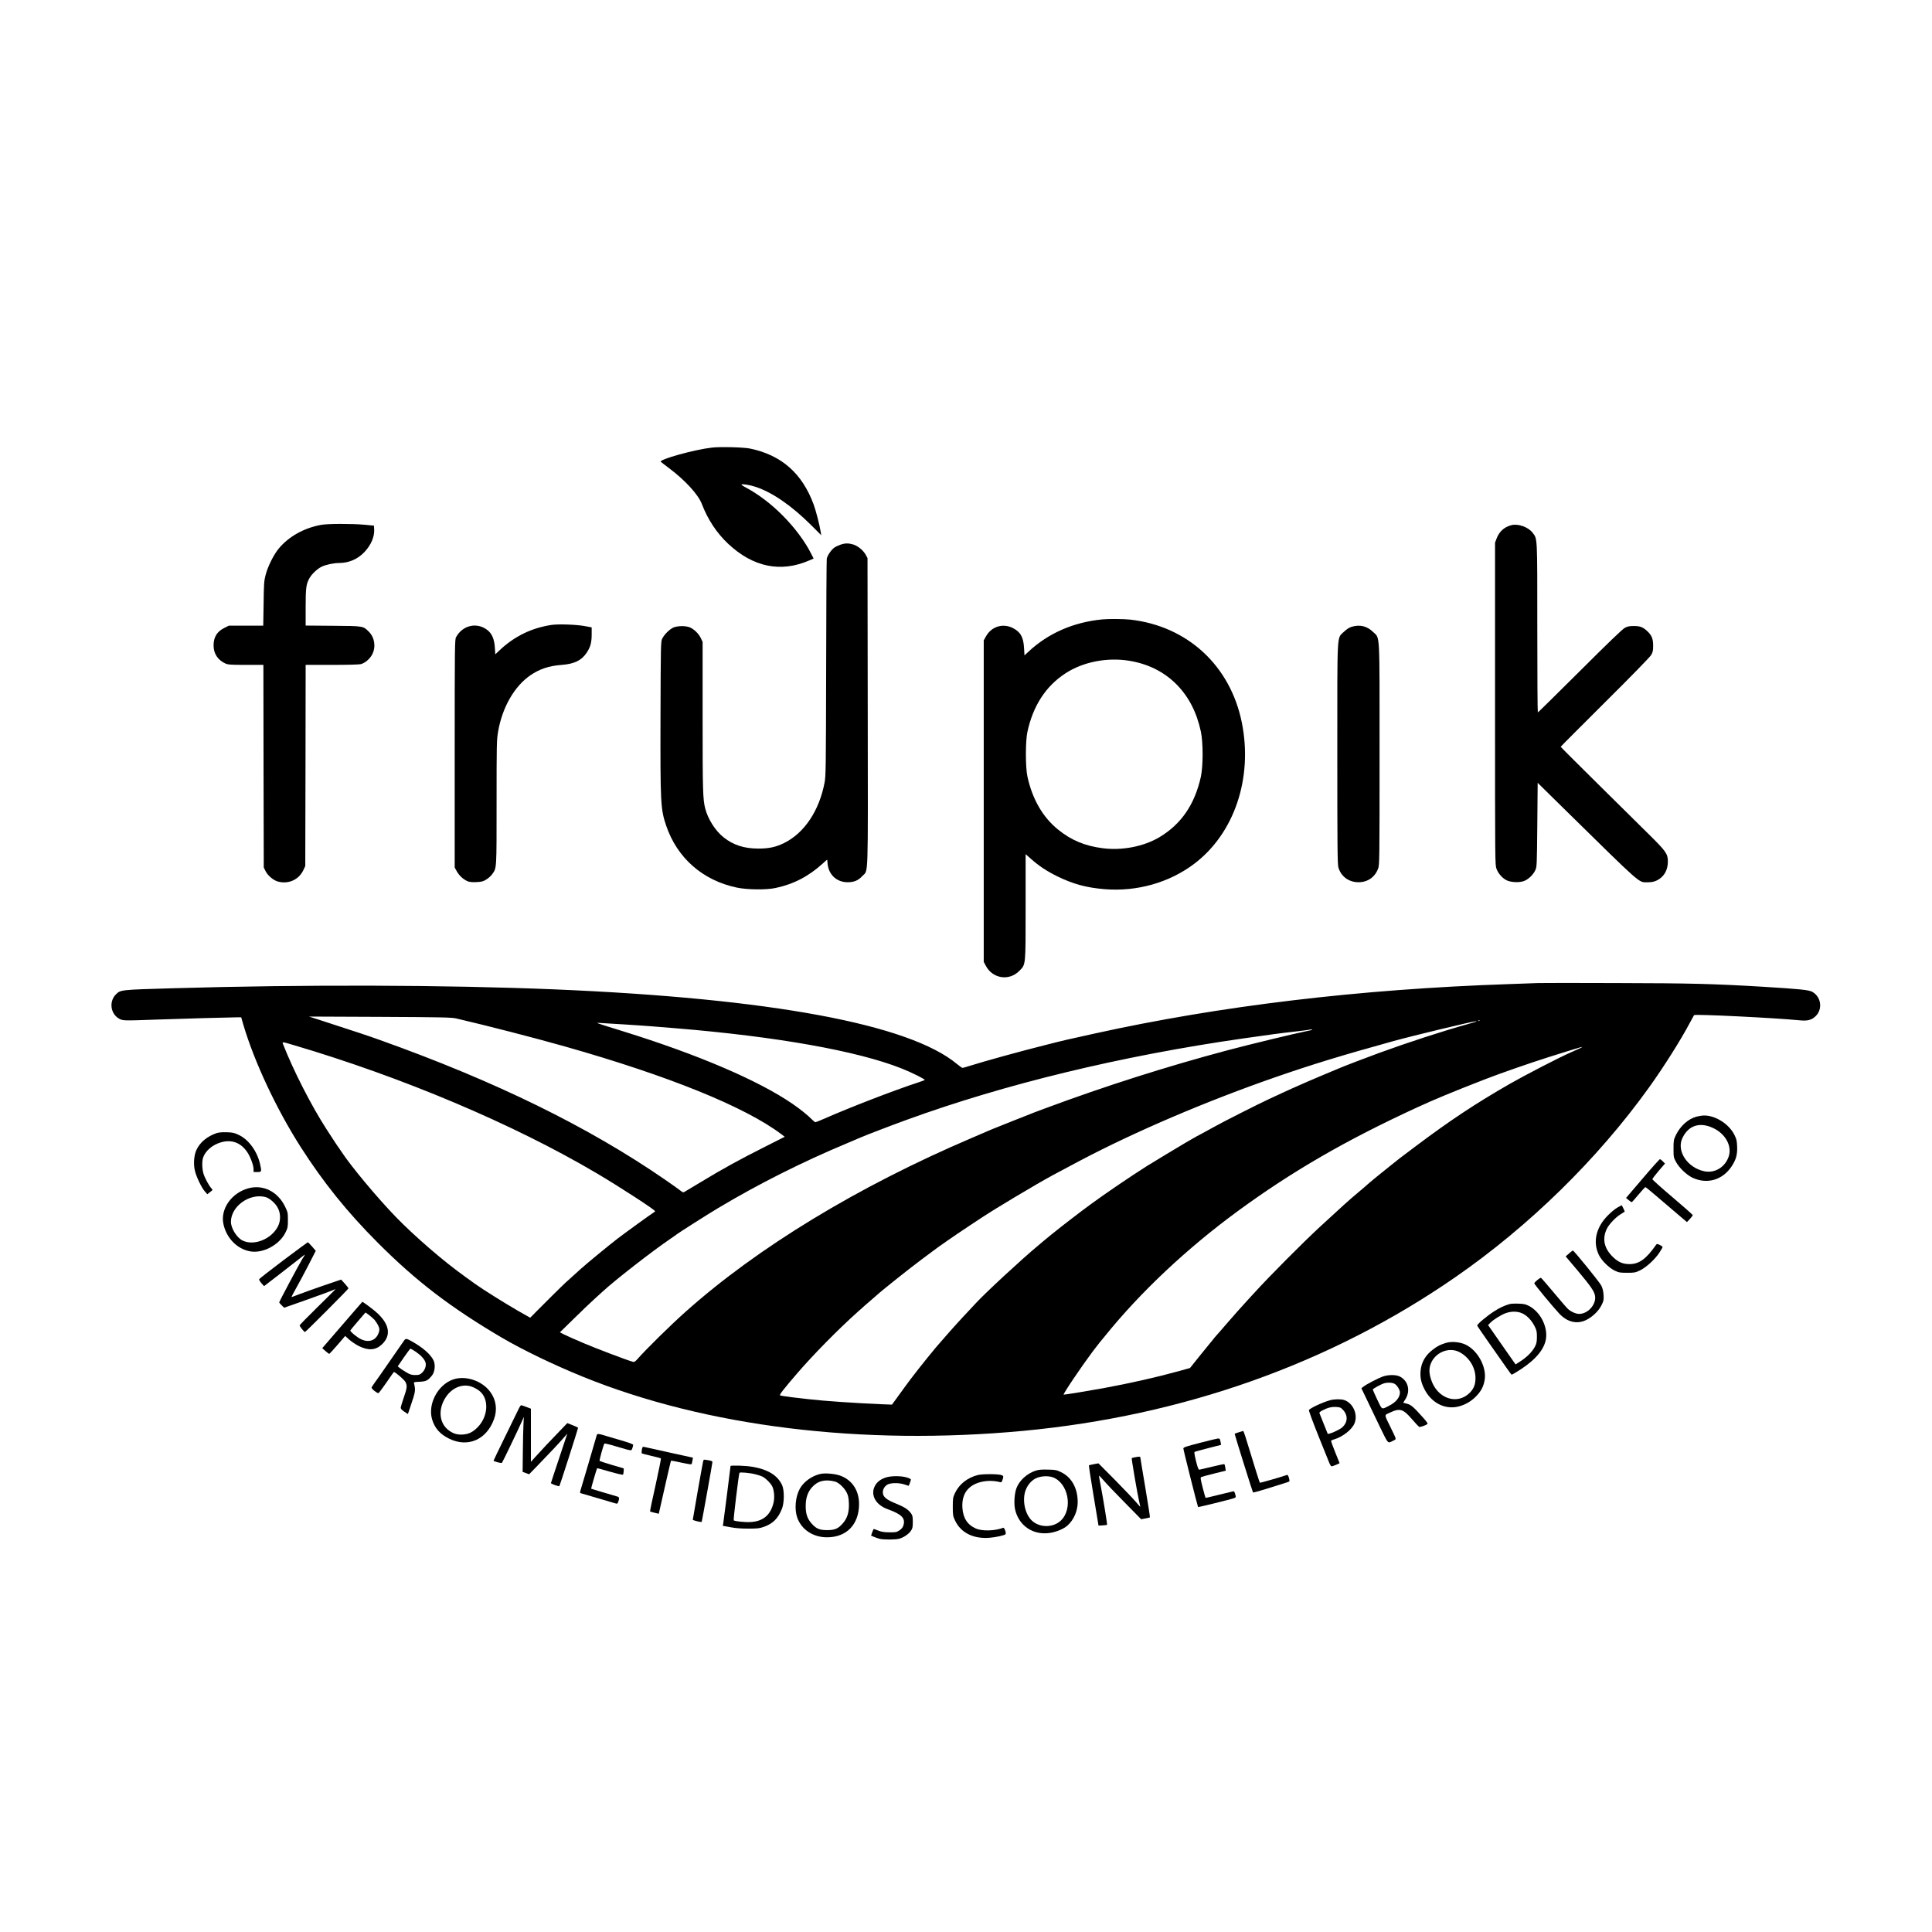 <?xml version="1.0" standalone="no"?>
<!DOCTYPE svg PUBLIC "-//W3C//DTD SVG 20010904//EN"
 "http://www.w3.org/TR/2001/REC-SVG-20010904/DTD/svg10.dtd">
<svg version="1.0" xmlns="http://www.w3.org/2000/svg"
 width="2560pt" height="2560pt" viewBox="0 0 2560 2560"
 preserveAspectRatio="xMidYMid meet">
<g transform="translate(0,2560) scale(0.1,-0.1)"
fill="#000000" stroke="none">
<path d="M9433 19669 c-232 -26 -709 -159 -677 -188 5 -5 54 -43 109 -84 214
-161 386 -349 434 -473 79 -207 197 -386 349 -529 331 -311 699 -386 1080
-219 l53 23 -31 61 c-84 167 -219 348 -380 510 -149 151 -326 285 -487 370
-35 18 -61 36 -58 40 7 11 117 -7 187 -31 222 -73 477 -249 740 -511 l130
-130 -7 43 c-14 91 -65 287 -94 365 -152 412 -427 654 -841 740 -82 18 -399
26 -507 13z"/>
<path d="M4253 18645 c-224 -41 -427 -154 -559 -313 -68 -82 -146 -239 -175
-352 -20 -76 -23 -118 -26 -377 l-5 -293 -227 0 -228 0 -62 -31 c-96 -48 -141
-122 -141 -232 0 -107 56 -193 155 -238 35 -16 69 -19 272 -19 l233 0 2 -1342
3 -1343 24 -48 c28 -58 104 -122 164 -138 141 -38 279 25 339 156 l23 50 3
1333 2 1332 348 0 c208 0 362 4 384 10 57 16 119 69 150 129 51 97 33 222 -43
299 -78 78 -69 77 -476 80 l-363 3 0 242 c0 261 7 311 53 390 31 53 101 119
157 147 54 27 158 50 235 50 128 1 243 50 332 143 89 93 137 205 131 304 l-3
48 -125 12 c-167 15 -486 15 -577 -2z"/>
<path d="M20025 18641 c-93 -24 -160 -85 -194 -176 l-21 -56 0 -2134 c0 -2125
0 -2134 20 -2189 24 -63 78 -123 135 -151 55 -26 160 -32 223 -11 60 20 127
83 156 146 20 43 21 64 26 601 l5 556 365 -359 c1023 -1005 969 -958 1087
-959 70 0 114 12 164 47 71 49 109 129 109 229 0 101 -23 134 -257 365 -114
113 -423 418 -685 677 -263 260 -478 475 -478 478 0 3 264 267 586 588 341
338 597 601 612 627 23 39 27 56 27 125 0 91 -19 137 -77 191 -57 54 -95 69
-178 69 -59 0 -85 -5 -120 -24 -31 -16 -221 -199 -595 -572 -303 -302 -554
-549 -558 -549 -4 0 -7 503 -7 1118 0 1235 3 1177 -63 1264 -58 75 -192 123
-282 99z"/>
<path d="M11135 18382 c-28 -10 -65 -27 -82 -40 -39 -28 -91 -105 -98 -146 -3
-17 -7 -670 -8 -1451 -3 -1324 -4 -1426 -21 -1515 -71 -373 -267 -666 -533
-799 -111 -55 -202 -75 -343 -75 -190 0 -333 46 -462 149 -108 85 -206 239
-243 380 -32 123 -35 237 -35 1220 l0 990 -24 50 c-26 56 -87 116 -143 141
-52 23 -157 23 -215 1 -52 -20 -127 -94 -155 -153 -17 -37 -18 -99 -21 -1024
-3 -1152 1 -1231 75 -1450 146 -429 484 -726 936 -821 137 -29 392 -32 515 -5
240 51 438 155 625 325 31 29 57 51 58 50 0 -2 2 -26 5 -54 14 -146 121 -245
265 -245 86 0 141 23 195 82 82 88 75 -116 72 2173 l-3 2040 -22 41 c-31 59
-106 121 -166 139 -65 19 -110 19 -172 -3z"/>
<path d="M14610 17393 c-382 -36 -718 -182 -980 -426 l-55 -51 -6 99 c-8 144
-47 212 -150 264 -131 66 -281 19 -353 -109 l-31 -55 0 -2130 0 -2130 27 -51
c90 -172 308 -206 443 -70 88 89 85 54 85 853 l0 695 68 -60 c110 -98 217
-168 356 -236 208 -101 381 -148 622 -168 428 -35 855 86 1185 334 534 402
782 1136 634 1873 -152 755 -721 1280 -1480 1365 -84 9 -284 11 -365 3z m350
-548 c253 -41 463 -146 631 -315 161 -164 265 -366 321 -623 31 -147 31 -457
0 -600 -81 -366 -260 -627 -547 -799 -209 -125 -496 -181 -756 -147 -235 30
-415 106 -588 246 -203 163 -342 404 -407 703 -27 121 -27 467 -1 589 75 349
243 608 505 779 231 151 550 214 842 167z"/>
<path d="M7305 17319 c-266 -41 -489 -151 -686 -336 l-56 -53 -6 91 c-7 110
-38 182 -97 229 -138 110 -330 67 -417 -93 -17 -30 -18 -117 -18 -1542 l0
-1510 30 -54 c32 -58 96 -113 152 -132 21 -7 68 -10 113 -7 66 4 85 9 128 37
27 17 61 48 75 69 59 84 57 51 57 947 0 777 1 829 20 940 55 321 214 599 426
746 124 85 246 126 419 139 167 13 261 59 330 163 49 74 65 133 65 242 l0 92
-97 18 c-113 20 -350 28 -438 14z"/>
<path d="M17908 17294 c-32 -10 -65 -32 -102 -67 -93 -92 -86 44 -86 -1617 0
-1251 2 -1463 15 -1506 35 -118 138 -194 265 -194 122 0 218 66 261 181 18 47
19 110 19 1512 0 1669 7 1532 -86 1623 -81 79 -176 102 -286 68z"/>
<path d="M20380 12574 c-41 -2 -217 -8 -390 -14 -1977 -67 -3832 -289 -5495
-657 -360 -79 -387 -85 -635 -148 -357 -90 -793 -210 -1030 -284 -36 -12 -70
-21 -77 -21 -6 0 -38 23 -71 50 -633 529 -2471 870 -5327 990 -1450 60 -3325
66 -5070 15 -691 -20 -687 -20 -749 -81 -93 -93 -73 -254 39 -320 52 -30 54
-30 500 -14 333 12 982 30 1065 30 l56 0 28 -97 c146 -493 435 -1110 756
-1615 302 -473 619 -867 1025 -1274 510 -511 964 -858 1645 -1259 278 -163
684 -359 1075 -518 1628 -661 3701 -916 5830 -717 2123 199 4076 893 5725
2034 983 680 1888 1566 2570 2516 196 273 422 631 543 860 28 52 52 97 54 99
12 16 1079 -37 1391 -68 105 -11 158 0 210 45 107 91 89 263 -35 332 -46 25
-161 37 -653 67 -652 39 -960 47 -1935 49 -533 2 -1004 2 -1045 0z m-14335
-469 c441 -103 1029 -255 1440 -371 1378 -391 2387 -800 2867 -1162 l46 -35
-281 -142 c-314 -158 -540 -282 -822 -453 -104 -63 -202 -122 -217 -130 -26
-16 -28 -15 -65 14 -21 17 -110 80 -198 141 -1021 704 -2251 1306 -3780 1852
-149 54 -307 106 -815 271 l-125 40 940 -4 c825 -4 949 -7 1010 -21z m13562
-31 c-3 -3 -12 -4 -19 -1 -8 3 -5 6 6 6 11 1 17 -2 13 -5z m-57 -14 c-14 -5
-50 -15 -80 -24 -355 -99 -806 -246 -1190 -386 -175 -64 -450 -169 -535 -205
-44 -18 -141 -59 -215 -90 -74 -31 -164 -69 -200 -85 -189 -83 -263 -116 -340
-152 -47 -22 -128 -60 -181 -84 -126 -58 -601 -298 -709 -359 -47 -26 -123
-68 -170 -93 -47 -24 -110 -59 -140 -77 -30 -18 -71 -42 -90 -52 -41 -23 -432
-260 -505 -305 -218 -138 -563 -373 -745 -507 -122 -90 -132 -98 -244 -184
-56 -43 -117 -90 -136 -105 -51 -39 -244 -195 -250 -202 -3 -3 -32 -28 -65
-55 -219 -182 -686 -614 -820 -758 -27 -30 -104 -112 -171 -183 -101 -108
-270 -299 -361 -406 -147 -176 -338 -419 -421 -536 -19 -26 -63 -87 -98 -135
l-65 -89 -157 6 c-312 13 -755 43 -947 66 -44 5 -145 17 -225 26 -80 10 -149
21 -154 25 -10 9 47 82 225 289 211 246 548 588 802 815 44 39 89 79 101 90
12 11 49 43 81 70 32 28 63 55 69 60 60 57 456 372 609 485 48 36 112 83 141
105 29 22 62 46 72 53 11 7 71 49 134 94 108 76 488 329 562 373 18 11 47 29
64 40 78 49 412 249 539 322 201 115 188 108 575 313 734 387 1676 790 2605
1112 477 165 862 283 1545 472 251 70 1058 264 1095 264 16 0 15 -1 -5 -8z
m-11265 -35 c132 -8 294 -20 360 -25 66 -5 206 -17 310 -25 1335 -110 2401
-299 2990 -532 128 -50 318 -145 308 -153 -4 -4 -46 -20 -93 -35 -306 -100
-900 -329 -1240 -479 -57 -25 -109 -46 -115 -46 -6 0 -27 16 -46 36 -47 50
-159 140 -254 205 -452 311 -1254 655 -2250 964 -396 123 -376 115 -285 109
41 -2 183 -11 315 -19z m9103 -70 c-3 -3 -41 -12 -84 -20 -137 -27 -746 -174
-1039 -252 -798 -212 -1627 -476 -2404 -765 -73 -27 -143 -53 -155 -58 -11 -5
-131 -52 -266 -105 -135 -53 -270 -107 -300 -120 -30 -13 -152 -65 -270 -116
-1504 -642 -2830 -1448 -3785 -2300 -196 -174 -523 -496 -638 -627 -30 -34
-43 -42 -60 -37 -83 23 -506 184 -647 245 -52 23 -124 54 -160 69 -36 16 -86
39 -113 52 l-48 25 178 174 c98 97 223 216 277 265 54 50 104 95 110 100 165
153 664 541 906 705 36 24 70 48 75 53 26 21 407 264 550 349 538 322 1123
615 1715 862 74 31 149 63 167 71 69 31 409 161 618 237 1299 473 2839 846
4450 1077 402 57 478 68 685 91 102 12 190 23 195 25 16 6 49 6 43 0z m-13504
-201 c1446 -426 2918 -1048 4020 -1699 299 -176 776 -486 776 -504 0 -4 -12
-14 -27 -23 -31 -18 -374 -267 -467 -338 -121 -93 -404 -326 -491 -404 -49
-45 -107 -97 -128 -116 -22 -19 -51 -46 -66 -59 -39 -35 -315 -308 -400 -395
-40 -42 -74 -76 -76 -76 -1 0 -74 41 -161 91 -178 103 -463 281 -569 357 -38
28 -97 70 -130 94 -287 204 -675 540 -923 796 -250 259 -595 673 -718 862 -16
25 -31 47 -34 50 -6 5 -73 108 -162 245 -203 314 -442 782 -579 1133 -11 29
-9 29 135 -14z m17045 -47 c-25 -12 -76 -35 -115 -52 -133 -56 -610 -303 -809
-417 -454 -261 -783 -479 -1234 -817 -247 -185 -228 -171 -351 -270 -58 -47
-139 -112 -180 -145 -41 -33 -80 -65 -86 -71 -24 -22 -135 -118 -172 -148 -73
-59 -246 -215 -491 -442 -222 -205 -678 -663 -865 -870 -15 -16 -44 -48 -65
-70 -103 -112 -236 -261 -316 -355 -50 -58 -104 -121 -122 -140 -17 -19 -42
-48 -54 -65 -13 -16 -26 -32 -29 -35 -3 -3 -65 -80 -139 -171 l-133 -166 -151
-42 c-310 -85 -635 -158 -1002 -226 -188 -34 -498 -85 -521 -85 -16 0 229 363
378 563 51 67 95 124 98 127 3 3 34 41 70 85 472 585 1087 1163 1765 1660 716
524 1427 936 2370 1370 239 110 463 203 905 375 192 75 609 220 835 291 460
145 500 156 414 116z"/>
<path d="M22480 10804 c-110 -30 -213 -121 -273 -243 -30 -63 -32 -72 -32
-181 0 -112 1 -117 34 -178 42 -77 139 -170 217 -207 193 -91 398 -32 519 150
58 88 77 155 73 260 -3 78 -7 99 -36 157 -70 143 -252 259 -402 257 -25 0 -70
-7 -100 -15z m218 -150 c168 -78 257 -243 206 -385 -50 -138 -184 -217 -321
-189 -226 47 -373 272 -289 443 80 165 228 213 404 131z"/>
<path d="M2874 10587 c-126 -42 -225 -123 -271 -224 -34 -73 -42 -193 -19
-281 21 -83 86 -217 128 -266 l35 -40 37 29 c37 28 37 28 17 49 -33 36 -88
138 -105 195 -19 64 -21 164 -5 212 31 89 120 167 232 201 143 43 265 0 351
-125 43 -62 85 -176 86 -229 l0 -38 50 0 c58 0 59 3 35 110 -40 169 -152 322
-282 382 -58 28 -81 33 -158 35 -55 2 -106 -2 -131 -10z"/>
<path d="M21765 9983 l-219 -256 34 -29 c19 -15 37 -28 41 -28 3 0 44 45 89
100 46 55 88 100 92 100 4 0 56 -41 115 -92 231 -197 301 -256 367 -313 l69
-58 39 41 c21 23 38 45 38 51 0 5 -120 111 -267 236 -148 125 -268 233 -268
240 0 7 38 57 83 110 l84 97 -28 29 c-15 16 -33 29 -39 29 -6 0 -110 -115
-230 -257z"/>
<path d="M3293 9855 c-225 -61 -374 -273 -333 -472 39 -187 180 -332 354 -364
170 -31 388 85 469 250 30 61 32 73 32 166 0 96 -2 103 -38 178 -97 198 -289
294 -484 242z m223 -116 c59 -15 140 -88 170 -154 34 -71 33 -163 -2 -233 -86
-172 -321 -266 -473 -188 -76 40 -151 162 -151 246 0 205 245 382 456 329z"/>
<path d="M21431 9599 c-30 -17 -86 -63 -125 -103 -159 -159 -203 -354 -120
-525 36 -74 133 -170 209 -207 55 -26 69 -29 165 -29 99 0 109 2 174 33 82 41
197 146 255 236 23 34 41 67 41 72 0 6 -17 18 -37 28 -33 15 -38 16 -48 3
-132 -189 -224 -256 -351 -257 -88 0 -146 23 -215 88 -122 113 -153 245 -88
379 29 60 113 149 179 191 30 19 56 36 58 37 3 3 -36 85 -41 85 -1 0 -26 -14
-56 -31z"/>
<path d="M3754 8900 c-175 -132 -320 -245 -321 -252 -1 -7 13 -30 32 -52 l34
-38 173 133 c95 73 217 168 271 211 53 43 97 76 97 73 0 -2 -15 -28 -34 -57
-40 -64 -306 -563 -306 -575 0 -5 15 -23 33 -40 l32 -31 290 102 c160 57 312
112 339 124 27 12 51 22 53 22 3 0 -103 -106 -236 -236 -133 -130 -241 -241
-241 -246 0 -14 60 -88 71 -88 9 0 572 565 576 578 1 4 -20 32 -47 62 l-50 55
-232 -79 c-128 -44 -276 -97 -328 -117 -52 -21 -96 -37 -98 -35 -1 2 28 57 65
123 37 66 111 203 163 305 l94 184 -49 57 c-28 31 -53 57 -56 57 -3 0 -149
-108 -325 -240z"/>
<path d="M20790 8991 l-44 -39 163 -193 c171 -204 216 -269 226 -330 19 -111
-92 -238 -209 -239 -44 0 -106 27 -148 64 -15 13 -100 111 -189 218 -89 106
-165 194 -170 196 -12 5 -89 -59 -89 -73 0 -13 255 -321 334 -404 105 -110
231 -140 351 -83 85 41 168 120 206 198 29 58 31 70 27 136 -4 52 -12 88 -31
125 -25 48 -362 463 -376 463 -3 0 -26 -18 -51 -39z"/>
<path d="M4712 8248 c-49 -57 -169 -195 -266 -308 l-176 -204 42 -38 c24 -20
46 -37 50 -38 4 0 53 54 110 119 l102 119 55 -50 c31 -27 88 -65 126 -84 125
-62 221 -56 302 19 143 131 100 300 -119 469 -46 36 -95 73 -110 82 l-26 17
-90 -103z m251 -137 c16 -19 39 -55 50 -79 16 -38 18 -51 8 -82 -32 -108 -128
-147 -236 -96 -52 24 -148 103 -143 117 2 4 47 60 102 123 l99 115 45 -32 c24
-18 58 -48 75 -66z"/>
<path d="M20005 8321 c-66 -18 -135 -50 -206 -96 -102 -66 -231 -175 -225
-190 2 -7 69 -105 147 -216 239 -342 300 -428 308 -434 5 -2 62 31 127 74 206
136 318 278 331 419 15 162 -85 344 -228 418 -44 23 -69 28 -139 30 -47 2 -98
-1 -115 -5z m173 -127 c62 -31 121 -95 159 -173 24 -47 28 -69 28 -136 -1 -67
-5 -88 -27 -130 -39 -73 -114 -146 -215 -208 l-41 -26 -182 260 -182 261 28
29 c40 42 143 106 205 129 79 28 163 26 227 -6z"/>
<path d="M5355 7838 c-10 -13 -93 -133 -186 -268 -93 -135 -185 -267 -205
-293 -19 -26 -37 -54 -40 -62 -6 -14 68 -75 90 -75 6 1 54 64 106 140 52 77
97 140 100 140 20 -1 139 -104 153 -133 25 -51 21 -79 -23 -206 -22 -63 -40
-124 -40 -135 0 -14 17 -32 48 -52 l47 -31 49 147 c41 121 48 155 44 196 -3
27 -9 56 -12 65 -6 15 3 17 73 20 88 4 111 16 165 83 38 47 48 142 21 199 -38
80 -139 169 -284 251 -74 42 -85 43 -106 14z m155 -150 c70 -48 116 -99 129
-144 12 -41 -10 -102 -49 -136 -26 -24 -39 -28 -88 -28 -48 0 -67 6 -118 36
-34 20 -73 46 -88 58 l-26 21 81 118 c44 64 84 117 88 117 4 0 36 -19 71 -42z"/>
<path d="M19160 7806 c-73 -22 -113 -42 -169 -85 -103 -77 -158 -171 -168
-289 -7 -86 8 -156 54 -244 88 -169 252 -259 420 -231 95 17 187 65 258 137
68 68 102 131 117 218 30 168 -87 390 -248 469 -74 37 -189 48 -264 25z m176
-121 c129 -66 215 -203 215 -346 0 -82 -22 -140 -76 -194 -170 -169 -436 -75
-515 183 -24 77 -25 134 -5 193 55 156 240 236 381 164z"/>
<path d="M18322 7360 c-63 -23 -219 -104 -256 -134 l-27 -21 72 -150 c39 -83
118 -246 174 -363 116 -237 99 -221 185 -177 34 18 38 3 -48 180 -83 169 -82
151 -7 186 135 64 177 51 296 -88 45 -52 87 -97 95 -100 14 -5 84 20 109 38 7
5 -14 36 -55 81 -131 147 -163 174 -217 188 l-50 13 30 48 c69 111 36 243 -74
299 -50 26 -154 26 -227 0z m158 -97 c33 -19 70 -80 70 -114 -1 -67 -54 -131
-148 -178 -98 -50 -86 -56 -153 84 -32 68 -59 128 -59 133 0 10 108 70 149 82
45 14 112 11 141 -7z"/>
<path d="M6000 7320 c-200 -72 -333 -325 -275 -525 34 -119 106 -200 230 -260
247 -119 493 -11 591 261 46 125 28 256 -50 361 -110 150 -331 222 -496 163z
m275 -104 c28 -12 65 -35 83 -51 126 -106 110 -338 -32 -480 -63 -62 -114 -87
-189 -93 -75 -6 -133 11 -193 57 -126 95 -142 279 -37 438 89 135 241 189 368
129z"/>
<path d="M17620 7045 c-103 -29 -267 -107 -276 -130 -3 -8 53 -160 124 -337
72 -178 138 -342 147 -365 10 -24 23 -43 30 -43 12 0 105 38 105 43 0 1 -27
67 -59 147 -33 80 -57 148 -53 151 4 4 25 12 47 19 110 34 228 127 262 208 50
118 -17 271 -136 311 -44 14 -134 13 -191 -4z m176 -127 c69 -76 63 -168 -16
-236 -25 -21 -123 -69 -156 -76 l-30 -7 -53 132 c-29 72 -55 137 -58 145 -3 8
12 21 39 35 71 37 120 49 182 46 53 -3 62 -7 92 -39z"/>
<path d="M6873 6932 c-13 -26 -93 -190 -178 -364 -85 -174 -155 -319 -155
-322 0 -10 102 -38 111 -29 9 9 211 430 264 549 l26 59 -5 -105 c-3 -58 -7
-222 -8 -364 l-3 -259 43 -16 43 -16 107 110 c186 193 276 288 338 359 l61 69
-108 -324 c-60 -178 -108 -327 -109 -331 0 -10 104 -47 112 -40 6 6 248 761
248 773 0 3 -32 18 -71 34 l-72 28 -66 -69 c-149 -153 -290 -303 -351 -372
l-65 -72 0 352 0 352 -60 23 c-32 13 -64 23 -70 23 -5 -1 -20 -22 -32 -48z"/>
<path d="M16413 6621 c-29 -8 -53 -18 -53 -21 0 -11 238 -772 243 -776 3 -3
76 17 164 44 87 28 192 60 233 73 41 12 79 25 83 29 12 10 -14 92 -27 87 -70
-25 -358 -108 -362 -104 -5 4 -64 193 -190 605 -14 45 -28 81 -32 81 -4 -1
-31 -9 -59 -18z"/>
<path d="M7907 6583 c-17 -63 -201 -686 -212 -721 -11 -33 -11 -44 -2 -47 7
-2 107 -31 222 -65 116 -34 223 -65 238 -70 25 -8 29 -6 38 17 18 48 16 66
-11 73 -145 42 -345 102 -347 104 -3 3 74 266 79 271 2 2 78 -18 168 -45 91
-26 169 -44 174 -40 5 5 9 25 10 46 l1 37 -157 46 c-87 26 -160 50 -163 53 -6
6 52 217 64 230 3 4 74 -13 156 -38 215 -63 200 -62 214 -23 6 17 11 37 11 44
0 7 -48 26 -112 45 -62 18 -162 48 -223 66 -126 39 -141 41 -148 17z"/>
<path d="M15898 6481 c-182 -47 -218 -59 -218 -74 0 -19 189 -769 195 -776 5
-4 436 102 477 118 25 9 26 12 16 50 -6 23 -15 41 -20 41 -5 0 -90 -20 -190
-45 -99 -25 -182 -44 -184 -42 -2 2 -19 63 -38 136 -30 119 -32 132 -17 140 9
4 85 25 170 46 l153 38 -6 41 c-4 22 -9 42 -12 45 -3 3 -75 -12 -160 -33 -86
-21 -163 -39 -171 -40 -13 -1 -23 26 -45 113 -16 63 -25 117 -21 121 4 4 86
27 181 51 l172 44 -6 35 c-9 47 -11 50 -37 49 -12 -1 -120 -27 -239 -58z"/>
<path d="M8505 6390 c-4 -23 -4 -44 -1 -48 4 -3 61 -18 127 -33 66 -15 123
-30 126 -33 4 -4 -28 -162 -70 -353 -43 -190 -76 -348 -73 -351 3 -2 30 -10
60 -17 l55 -13 21 92 c11 50 47 207 79 349 32 142 60 260 63 262 2 2 62 -9
133 -25 72 -16 133 -26 137 -22 4 4 10 25 13 47 l7 40 -314 69 c-172 38 -323
71 -334 74 -19 3 -23 -2 -29 -38z"/>
<path d="M15037 6290 c-20 -4 -39 -9 -41 -11 -5 -5 76 -481 98 -572 9 -38 16
-70 16 -73 0 -2 -28 28 -62 68 -34 40 -159 171 -277 291 l-216 217 -60 -11
c-33 -6 -63 -13 -66 -15 -3 -2 24 -182 61 -401 l66 -398 54 3 c30 2 56 5 59 7
5 6 -50 342 -85 524 -14 68 -23 125 -21 127 2 2 28 -24 57 -58 29 -35 153
-166 277 -291 l224 -228 56 11 c31 5 58 12 60 14 3 2 -25 179 -61 394 -36 214
-66 394 -66 401 0 12 -16 12 -73 1z"/>
<path d="M9316 6233 c-13 -60 -136 -759 -136 -770 0 -9 110 -36 118 -28 3 3
142 775 142 792 0 13 -15 18 -77 28 -39 6 -41 5 -47 -22z"/>
<path d="M9680 6174 c0 -11 -90 -715 -96 -755 l-6 -37 98 -18 c67 -13 144 -19
239 -19 120 0 149 3 205 23 121 42 191 112 242 242 31 79 32 245 1 312 -60
130 -190 209 -398 243 -90 15 -285 21 -285 9z m333 -110 c34 -8 74 -22 90 -30
46 -24 107 -85 129 -128 26 -51 34 -148 18 -217 -39 -164 -139 -248 -305 -257
-76 -4 -210 10 -223 23 -7 6 67 613 76 629 7 12 140 0 215 -20z"/>
<path d="M13720 6112 c-113 -38 -212 -128 -251 -230 -27 -71 -36 -203 -19
-281 49 -220 243 -349 468 -312 86 14 181 55 228 98 83 75 134 193 134 309 0
183 -79 328 -218 396 -61 30 -75 33 -177 35 -85 2 -123 -1 -165 -15z m228 -86
c207 -74 273 -417 110 -573 -106 -102 -294 -98 -395 8 -86 91 -119 270 -73
393 29 77 87 140 153 165 62 24 149 26 205 7z"/>
<path d="M10872 6070 c-112 -24 -224 -104 -275 -198 -58 -106 -72 -272 -33
-382 57 -159 210 -260 395 -260 259 0 423 170 424 440 0 185 -96 325 -258 380
-70 23 -191 33 -253 20z m191 -101 c50 -13 122 -80 155 -144 20 -40 27 -68 30
-141 5 -117 -19 -200 -80 -269 -62 -71 -106 -90 -208 -90 -102 0 -146 19 -208
90 -56 64 -77 129 -76 235 1 101 26 176 80 239 76 88 176 114 307 80z"/>
<path d="M12956 6055 c-135 -34 -246 -121 -300 -235 -29 -61 -31 -72 -31 -185
0 -113 2 -124 31 -185 77 -161 244 -244 459 -226 82 7 193 31 208 46 14 13
-14 92 -30 86 -110 -42 -281 -47 -364 -9 -112 50 -169 140 -177 279 -10 186
83 305 269 342 76 15 159 12 238 -9 9 -3 19 11 27 38 12 40 11 44 -9 55 -34
18 -251 20 -321 3z"/>
<path d="M11733 6021 c-70 -24 -117 -62 -143 -116 -57 -117 15 -245 168 -301
191 -69 241 -120 213 -215 -9 -28 -23 -47 -53 -67 -38 -25 -50 -27 -132 -26
-69 0 -104 6 -146 22 -30 12 -58 22 -62 22 -3 0 -13 -20 -21 -44 l-15 -44 36
-15 c21 -9 55 -21 77 -27 52 -13 209 -13 260 1 57 15 126 62 155 105 22 32 25
49 25 118 0 69 -3 86 -24 114 -36 51 -90 85 -204 131 -122 49 -167 87 -169
144 -1 40 20 79 57 103 41 27 149 29 223 6 l63 -20 14 35 c8 20 15 41 15 48 0
7 -26 20 -58 29 -78 22 -212 21 -279 -3z"/>
</g>
</svg>
